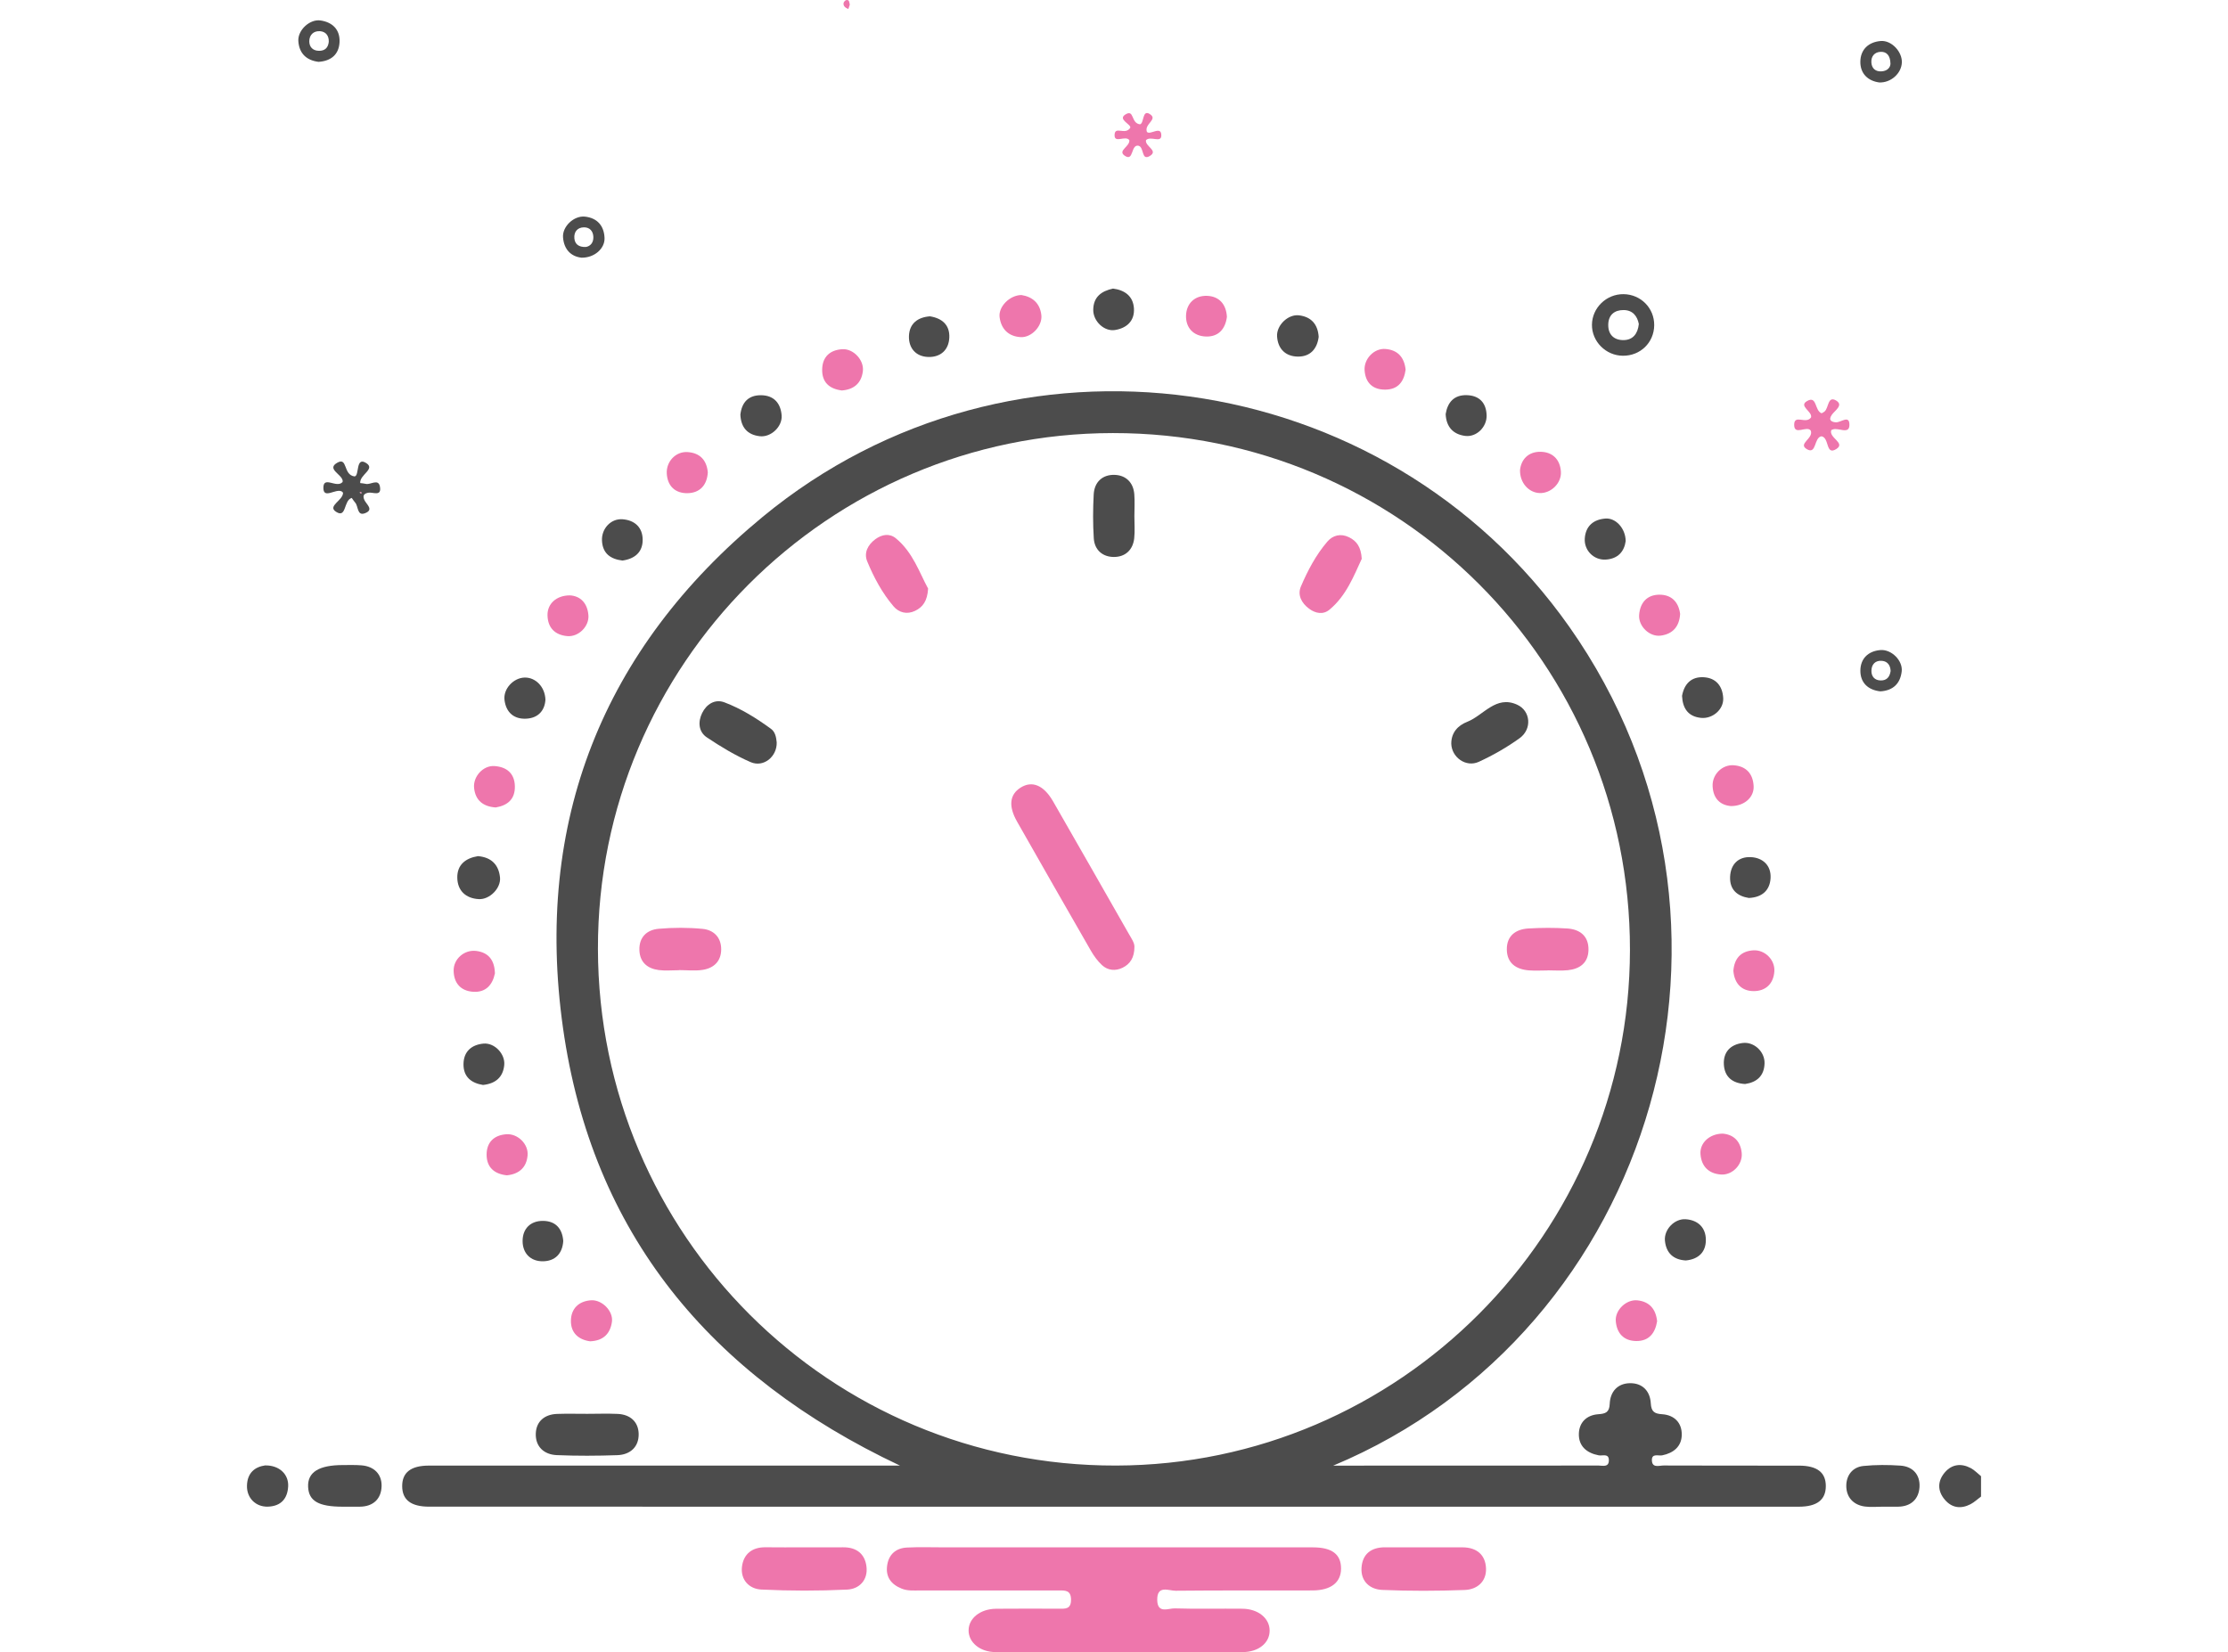 <?xml version="1.0" encoding="utf-8"?>
<!-- Generator: Adobe Illustrator 17.0.0, SVG Export Plug-In . SVG Version: 6.00 Build 0)  -->
<!DOCTYPE svg PUBLIC "-//W3C//DTD SVG 1.1//EN" "http://www.w3.org/Graphics/SVG/1.1/DTD/svg11.dtd">
<svg version="1.1" id="Layer_1" xmlns="http://www.w3.org/2000/svg" xmlns:xlink="http://www.w3.org/1999/xlink" x="0px" y="0px"
	 width="720px" height="534px" viewBox="0 0 720 534" enable-background="new 0 0 720 534" xml:space="preserve">
<g>
	<g>
		<path fill="#EE76AC" d="M360.323,500.122c21.327,0,42.653-0.012,63.98,0.008c6.182,0.006,9.1,2.269,9.071,6.897
			c-0.028,4.422-3.265,7.001-9.167,7.023c-14.764,0.055-29.53-0.057-44.293,0.1c-2.206,0.023-6.033-1.962-5.945,3.002
			c0.081,4.541,3.619,2.639,5.669,2.703c7.284,0.227,14.58,0.027,21.87,0.11c5.109,0.058,8.767,3.082,8.789,7.033
			c0.022,4.014-3.564,6.974-8.739,6.981c-26.613,0.032-53.225,0.031-79.838-0.002c-5.019-0.006-8.759-3.139-8.708-7.061
			c0.051-3.899,3.776-6.89,8.883-6.944c6.744-0.072,13.488-0.026,20.233-0.016c2.045,0.003,3.994,0.257,3.984-2.907
			c-0.009-3.073-1.822-3-3.942-2.997c-14.947,0.02-29.893,0.016-44.84,0.005c-1.993-0.002-3.995,0.191-5.937-0.586
			c-3.488-1.396-5.278-3.859-4.681-7.635c0.556-3.517,2.889-5.465,6.354-5.646c3.999-0.209,8.018-0.064,12.028-0.065
			C323.502,500.121,341.912,500.122,360.323,500.122z"/>
		<path fill="#EE76AC" d="M460.142,500.121c4.174,0.001,8.349-0.015,12.523,0.005c4.526,0.022,7.381,2.402,7.555,6.793
			c0.17,4.286-2.893,6.841-6.874,6.989c-8.88,0.331-17.791,0.361-26.667-0.02c-3.927-0.168-6.956-2.715-6.695-7.107
			c0.267-4.481,3.107-6.692,7.635-6.667C451.793,500.139,455.967,500.12,460.142,500.121z"/>
		<path fill="#EE76AC" d="M259.932,500.118c4.175,0.002,8.35,0.036,12.525-0.007c4.292-0.045,7.044,2.094,7.55,6.215
			c0.534,4.35-2.296,7.265-6.236,7.454c-9.229,0.443-18.509,0.433-27.738-0.013c-3.97-0.192-6.8-3.199-6.246-7.467
			c0.522-4.025,3.301-6.261,7.62-6.197C251.581,500.165,255.756,500.116,259.932,500.118z"/>
		<path fill="#EE76AC" d="M585.257,134.905c0.475-1.938-4.119-3.637-1.311-5.267c3.308-1.921,2.403,3.1,4.725,3.939
			c0.165-0.099,0.641-0.291,0.998-0.615c1.302-1.182,0.982-5.036,3.6-3.558c2.683,1.514-0.344,3.268-1.308,4.676
			c-1.262,1.843,0.068,2.308,1.268,2.421c1.605,0.151,4.503-2.615,4.429,0.908c-0.066,3.133-3.535,0.729-5.348,1.392
			c-0.171,0.062-0.338,0.134-0.511,0.203c-0.914,2.526,4.767,4.151,1.621,6.13c-3.514,2.21-2.168-3.658-4.785-4.12
			c-2.485,0.372-1.547,5.99-4.685,4.193c-3.124-1.788,2.159-3.421,1.225-6.002c-1.216-1.819-5.369,1.753-5.371-1.877
			C579.801,133.731,583.627,137.268,585.257,134.905z"/>
		<path fill="#EE76AC" d="M491.209,151.93c0.36-3.391,2.633-5.926,6.549-5.906c3.843,0.019,6.414,2.373,6.663,6.451
			c0.226,3.703-3.208,7.025-6.87,6.891C494.061,159.238,491.136,156.098,491.209,151.93z"/>
		<path fill="#EE76AC" d="M330.08,95.359c3.483,0.537,6.012,2.576,6.445,6.502c0.384,3.49-3.169,7.302-6.687,7.102
			c-3.919-0.223-6.314-2.602-6.807-6.455C322.598,99.128,326.293,95.394,330.08,95.359z"/>
		<path fill="#EE76AC" d="M228.737,152.67c-0.249,4.165-2.597,6.637-6.492,6.731c-3.862,0.093-6.509-2.124-6.768-6.302
			c-0.241-3.887,2.879-7.219,6.67-6.983C226.171,146.366,228.364,148.686,228.737,152.67z"/>
		<path fill="#EE76AC" d="M160.172,260.983c-3.958-0.289-6.524-2.205-6.962-6.263c-0.399-3.701,2.912-7.37,6.583-7.119
			c3.879,0.265,6.492,2.294,6.59,6.501C166.481,258.279,164.07,260.341,160.172,260.983z"/>
		<path fill="#EE76AC" d="M272.044,126.202c-4.155-0.53-6.438-2.738-6.352-6.824c0.086-4.112,2.6-6.28,6.524-6.51
			c3.594-0.211,7.055,3.533,6.628,7.094C278.368,123.933,275.848,125.926,272.044,126.202z"/>
		<path fill="#EE76AC" d="M396.487,102.431c-0.527,4.021-2.827,6.489-6.829,6.335c-3.976-0.153-6.504-2.827-6.38-6.78
			c0.125-3.963,2.878-6.509,6.804-6.364C393.973,95.765,396.277,98.327,396.487,102.431z"/>
		<path fill="#EE76AC" d="M560.157,313.779c0.318-3.954,2.36-6.35,6.418-6.615c3.748-0.245,7.072,3.055,6.823,6.784
			c-0.272,4.063-2.839,6.398-6.679,6.392C562.827,320.333,560.488,317.889,560.157,313.779z"/>
		<path fill="#EE76AC" d="M559.389,260.537c-3.318-0.263-5.731-2.276-5.941-6.389c-0.195-3.802,3.086-7.086,6.844-6.802
			c4.058,0.306,6.214,2.8,6.411,6.738C566.884,257.66,563.763,260.523,559.389,260.537z"/>
		<path fill="#EE76AC" d="M542.951,198.431c-0.25,4.093-2.396,6.504-6.28,7.012c-3.592,0.47-7.229-3.025-6.971-6.654
			c0.278-3.902,2.468-6.533,6.486-6.574C540.126,192.175,542.438,194.527,542.951,198.431z"/>
		<path fill="#EE76AC" d="M556.636,366.403c3.338,0.23,5.826,2.224,6.214,6.261c0.357,3.714-3.016,7.224-6.706,6.958
			c-3.98-0.287-6.317-2.628-6.617-6.598C549.259,369.486,552.361,366.476,556.636,366.403z"/>
		<path fill="#EE76AC" d="M163.795,379.881c-4.083-0.426-6.52-2.613-6.543-6.63c-0.023-4.009,2.362-6.365,6.386-6.644
			c3.681-0.256,7.18,3.176,6.859,6.828C170.146,377.408,167.69,379.496,163.795,379.881z"/>
		<path fill="#EE76AC" d="M184.193,192.434c3.336,0.204,5.621,2.439,5.957,6.377c0.311,3.648-3.208,7.131-6.864,6.788
			c-3.924-0.368-6.266-2.665-6.353-6.717C176.854,195.175,179.764,192.429,184.193,192.434z"/>
		<path fill="#EE76AC" d="M535.512,427.055c-0.639,3.865-2.634,6.419-6.73,6.385c-4.06-0.033-6.301-2.516-6.626-6.417
			c-0.296-3.559,3.382-7.09,6.946-6.736C533.063,420.68,535.109,423.145,535.512,427.055z"/>
		<path fill="#EE76AC" d="M159.938,314.608c-0.767,3.732-2.958,6.225-7.047,5.948c-3.995-0.271-6.246-2.798-6.292-6.845
			c-0.043-3.787,3.479-6.83,7.288-6.355C157.971,307.866,159.829,310.44,159.938,314.608z"/>
		<path fill="#EE76AC" d="M190.699,433.528c-3.736-0.509-6.26-2.719-6.203-6.665c0.056-3.897,2.528-6.322,6.504-6.595
			c3.542-0.243,7.226,3.501,6.755,6.943C197.233,431.025,194.995,433.365,190.699,433.528z"/>
		<path fill="#EE76AC" d="M454.238,119.486c-0.51,3.811-2.409,6.405-6.541,6.447c-4.031,0.04-6.425-2.159-6.714-6.22
			c-0.264-3.714,3.068-7.191,6.701-6.92C451.649,113.089,453.81,115.434,454.238,119.486z"/>
		<path fill="#EE76AC" d="M368.404,40.182c1.355-0.365,0.711-4.735,3.025-3.399c3.081,1.778-1.757,3.209-0.803,5.818
			c0.942,1.274,4.728-2.21,4.663,1.229c-0.047,2.489-3.469,0.006-4.94,1.46c-0.486,1.976,4.196,3.387,1.202,5.141
			c-2.786,1.632-1.721-2.854-3.647-3.337c-2.574-0.466-1.431,5.394-4.527,3.169c-2.236-1.607,1.814-2.914,1.579-4.977
			c-1.255-1.614-4.73,1.096-4.77-1.495c-0.052-3.362,3.419,0.101,5.068-2.489c0.381-1.136-4.195-2.677-1.567-4.304
			C366.634,35.174,365.388,39.846,368.404,40.182z"/>
		<path fill="#EE76AC" d="M274.623,1.496c-0.141,0.425-0.304,0.92-0.468,1.414c-0.853-0.35-1.658-0.817-1.558-1.865
			c0.036-0.378,0.517-0.947,0.874-1.017C274.522-0.176,274.417,0.767,274.623,1.496z"/>
		<path fill="#EE76AC" d="M116.879,159.286c-0.067,0.103-0.135,0.206-0.202,0.309c-0.157-0.127-0.314-0.253-0.47-0.38
			c0.124-0.097,0.256-0.279,0.368-0.267C116.687,158.959,116.778,159.165,116.879,159.286z"/>
		<path fill="#EE76AC" d="M366.603,306.001c0.006,3.507-1.386,5.586-3.827,6.786c-2.287,1.124-4.752,0.907-6.643-0.834
			c-1.439-1.324-2.64-3.002-3.624-4.709c-7.986-13.861-15.912-27.757-23.82-41.662c-2.856-5.022-2.435-8.755,1.112-11.004
			c3.708-2.351,7.477-0.839,10.52,4.451c8.157,14.181,16.243,28.403,24.354,42.611C365.571,303.211,366.64,304.723,366.603,306.001z
			"/>
		<path fill="#EE76AC" d="M500.078,313.663c-2.006,0-4.021,0.13-6.014-0.027c-4.128-0.325-7.057-2.314-7.117-6.726
			c-0.06-4.444,2.863-6.571,6.98-6.813c4.179-0.245,8.398-0.277,12.573,0.004c4.124,0.277,6.927,2.492,6.833,6.952
			c-0.088,4.176-2.82,6.14-6.696,6.534c-2.165,0.22-4.371,0.04-6.559,0.04C500.078,313.639,500.078,313.651,500.078,313.663z"/>
		<path fill="#EE76AC" d="M219.419,313.588c-2.187,0-4.404,0.231-6.553-0.052c-3.641-0.479-6.092-2.518-6.238-6.401
			c-0.158-4.196,2.391-6.603,6.229-6.94c4.701-0.413,9.499-0.425,14.194,0.03c3.558,0.345,6.021,2.712,6.009,6.614
			c-0.012,3.874-2.389,6.086-5.998,6.64c-2.492,0.382-5.09,0.073-7.64,0.073C219.419,313.564,219.419,313.576,219.419,313.588z"/>
		<path fill="#EE76AC" d="M299.928,190.242c-0.242,4.038-1.733,5.997-4.195,7.187c-2.642,1.276-5.24,0.585-6.976-1.451
			c-3.673-4.31-6.358-9.333-8.51-14.532c-1.137-2.746,0.189-5.37,2.637-7.17c2.117-1.557,4.568-1.967,6.607-0.3
			C295.029,178.503,297.145,185.169,299.928,190.242z"/>
		<path fill="#EE76AC" d="M440.063,180.614c-2.535,5.432-4.956,11.917-10.447,16.457c-2.026,1.675-4.494,1.22-6.598-0.348
			c-2.427-1.809-3.793-4.422-2.617-7.169c2.214-5.173,4.868-10.218,8.56-14.517c1.737-2.023,4.279-2.711,6.972-1.399
			C438.445,174.862,439.833,176.82,440.063,180.614z"/>
	</g>
	<g>
		<path fill="#4C4C4C" d="M640.192,483.698c-1.12,0.834-2.154,1.83-3.375,2.471c-3.084,1.619-6.038,1.249-8.324-1.432
			c-2.444-2.868-2.391-6.077,0.037-8.881c2.278-2.631,5.296-2.967,8.351-1.338c1.221,0.651,2.214,1.729,3.31,2.613
			C640.192,479.32,640.192,481.509,640.192,483.698z"/>
		<path fill="#4C4C4C" d="M430.844,473.715c28.588,0,57.177,0.008,85.765-0.026c1.294-0.002,3.275,0.663,3.312-1.644
			c0.039-2.416-2.04-1.426-3.277-1.66c-3.885-0.736-6.509-2.969-6.421-6.941c0.082-3.669,2.48-6.077,6.286-6.345
			c2.32-0.164,3.577-0.579,3.689-3.363c0.159-3.952,2.577-6.631,6.582-6.669c3.993-0.038,6.464,2.529,6.691,6.527
			c0.148,2.601,1.115,3.345,3.603,3.499c4.043,0.252,6.503,2.805,6.4,6.77c-0.096,3.686-2.673,5.78-6.298,6.522
			c-1.24,0.254-3.404-0.748-3.353,1.589c0.058,2.622,2.381,1.691,3.786,1.698c14.589,0.066,29.179,0.025,43.768,0.045
			c5.856,0.008,8.669,2.205,8.651,6.641c-0.018,4.419-2.87,6.631-8.719,6.631c-147.535,0.005-295.07,0.002-442.605-0.01
			c-5.895,0-8.715-2.191-8.734-6.613c-0.019-4.442,2.814-6.66,8.64-6.661c50.15-0.009,100.3-0.005,152.216-0.005
			c-61.489-28.997-99.519-75.179-108.885-141.433c-9.391-66.435,12.795-122.56,64.537-165.224
			c80.46-66.342,200.933-49.156,260.625,35.503C574.036,297.477,534.901,430.22,430.844,473.715z M193.228,306.694
			c0.171,92.531,75.022,167.195,167.415,166.996c91.486-0.198,165.996-74.943,166.094-166.618
			c0.099-92.587-74.498-167.175-167.117-167.097C267.707,140.053,193.059,214.847,193.228,306.694z"/>
		<path fill="#4C4C4C" d="M189.819,456.973c3.266-0.005,6.537-0.123,9.796,0.024c4.031,0.182,6.682,2.535,6.776,6.426
			c0.101,4.195-2.692,6.76-6.878,6.908c-6.524,0.231-13.07,0.261-19.591-0.014c-4.161-0.175-6.94-2.792-6.776-7.005
			c0.152-3.912,2.851-6.167,6.875-6.311C183.284,456.885,186.553,456.978,189.819,456.973z"/>
		<path fill="#4C4C4C" d="M608.573,486.98c-2.003-0.007-4.04,0.228-6.001-0.057c-3.736-0.543-5.926-3.072-5.928-6.673
			c-0.001-3.338,1.978-6.064,5.521-6.424c3.963-0.402,8.009-0.39,11.989-0.114c4.067,0.282,6.397,3.021,6.153,6.933
			c-0.239,3.82-2.674,6.247-6.817,6.336C611.851,487.016,610.212,486.987,608.573,486.98z"/>
		<path fill="#4C4C4C" d="M110.786,486.988c-7.828,0.001-11.009-1.82-11.215-6.418c-0.212-4.734,3.45-7.031,11.265-7.042
			c2.002-0.003,4.013-0.069,6.003,0.094c4.08,0.335,6.567,2.88,6.479,6.715c-0.093,4.049-2.648,6.627-7.07,6.648
			C114.428,486.995,112.607,486.988,110.786,486.988z"/>
		<path fill="#4C4C4C" d="M534.573,105.143c-0.066,5.597-4.481,9.886-10.129,9.839c-5.509-0.045-10.055-4.617-9.988-10.045
			c0.067-5.46,4.671-9.914,10.192-9.86C530.241,95.131,534.638,99.591,534.573,105.143z M529.6,104.727
			c-0.486-2.553-1.969-4.507-4.95-4.514c-2.896-0.007-4.84,1.544-4.926,4.631c-0.092,3.341,1.899,5.144,5.026,5.08
			C527.626,109.865,529.271,107.942,529.6,104.727z"/>
		<path fill="#4C4C4C" d="M113.672,160.934c-2.715,0.791-1.613,6.775-5.119,4.456c-2.825-1.869,2.305-3.592,2.309-6.135
			c-0.104-0.094-0.283-0.351-0.529-0.46c-1.951-0.874-5.761,2.571-5.829-1.016c-0.079-4.184,4.223,0.127,6.154-1.938
			c-0.015,0.086,0.121-0.223,0.075-0.502c-0.342-2.095-5.284-3.764-1.752-5.774c3.449-1.963,1.809,3.95,5.608,4.422
			c1.629-0.166,0.239-6.583,3.777-4.304c3.042,1.959-2.196,3.721-1.964,6.451c0.518,0.071,1.177,0.103,1.804,0.259
			c1.557,0.388,4.11-1.863,4.585,0.965c0.552,3.286-2.392,1.574-3.848,1.905c-1.375,0.312-1.789,0.921-1.218,2.283
			c0.595,1.421,3.238,3.179,0.247,4.329c-2.614,1.005-2.131-2.215-3.186-3.412C114.332,161.949,113.972,161.351,113.672,160.934z
			 M116.879,159.286c-0.101-0.121-0.192-0.326-0.304-0.338s-0.245,0.17-0.368,0.267c0.157,0.127,0.314,0.253,0.47,0.38
			C116.744,159.491,116.812,159.388,116.879,159.286z"/>
		<path fill="#4C4C4C" d="M154.46,276.717c4.362,0.364,6.714,2.818,7.122,6.886c0.346,3.454-3.335,7.203-6.866,7.005
			c-4.162-0.233-6.845-2.683-6.938-6.858C147.684,279.49,150.486,277.353,154.46,276.717z"/>
		<path fill="#4C4C4C" d="M426.146,108.883c-0.508,3.96-2.785,6.438-6.781,6.372c-3.948-0.065-6.426-2.521-6.667-6.546
			c-0.214-3.585,3.576-7.208,7.076-6.791C423.721,102.389,425.887,104.806,426.146,108.883z"/>
		<path fill="#4C4C4C" d="M544.784,407.4c-3.974-0.22-6.334-2.372-6.741-6.335c-0.373-3.638,3.081-7.243,6.713-6.988
			c3.988,0.28,6.479,2.708,6.509,6.636C551.295,404.633,548.935,407.012,544.784,407.4z"/>
		<path fill="#4C4C4C" d="M201.159,181.178c-3.81-0.454-6.412-2.24-6.623-6.424c-0.196-3.893,2.892-7.217,6.669-6.92
			c3.946,0.31,6.472,2.66,6.481,6.64C207.696,178.467,205.133,180.624,201.159,181.178z"/>
		<path fill="#4C4C4C" d="M359.687,93.272c3.775,0.49,6.501,2.426,6.754,6.396c0.257,4.035-2.302,6.374-6.088,6.995
			c-3.53,0.578-7.099-2.856-7.06-6.527C353.337,96.007,355.883,94.083,359.687,93.272z"/>
		<path fill="#4C4C4C" d="M156.093,350.676c-3.779-0.602-6.337-2.598-6.31-6.702c0.027-4.076,2.567-6.291,6.432-6.664
			c3.587-0.346,7.083,3.323,6.738,6.919C162.57,348.228,160.093,350.247,156.093,350.676z"/>
		<path fill="#4C4C4C" d="M525.356,174.88c-0.44,3.252-2.39,5.749-6.466,5.987c-3.826,0.223-7.015-2.975-6.755-6.822
			c0.275-4.066,2.859-6.165,6.703-6.444C522.172,167.359,525.306,170.787,525.356,174.88z"/>
		<path fill="#4C4C4C" d="M239.259,134.016c0.447-3.946,2.588-6.322,6.718-6.272c4.137,0.05,6.31,2.603,6.615,6.518
			c0.281,3.611-3.439,7.134-7.039,6.734C241.574,140.555,239.431,138.162,239.259,134.016z"/>
		<path fill="#4C4C4C" d="M182.02,401.124c-0.269,4.126-2.678,6.502-6.586,6.541c-4.003,0.041-6.553-2.613-6.551-6.556
			c0.003-3.946,2.507-6.519,6.574-6.499C179.487,394.63,181.729,397.035,182.02,401.124z"/>
		<path fill="#4C4C4C" d="M300.53,102.241c3.946,0.632,6.431,2.815,6.248,6.878c-0.182,4.052-2.877,6.371-6.798,6.258
			c-4.02-0.116-6.384-2.874-6.243-6.799C293.881,104.6,296.554,102.521,300.53,102.241z"/>
		<path fill="#4C4C4C" d="M176.264,226.141c-0.193,3.315-2.161,5.945-6.208,6.148c-3.971,0.199-6.517-2.025-7.019-6.025
			c-0.452-3.61,2.882-7.173,6.497-7.266C173.005,218.91,176.109,221.903,176.264,226.141z"/>
		<path fill="#4C4C4C" d="M467.179,133.845c0.604-3.805,2.718-6.233,6.806-6.124c4.039,0.108,6.311,2.445,6.432,6.516
			c0.112,3.792-3.308,7.145-6.961,6.651C469.594,140.367,467.38,138.006,467.179,133.845z"/>
		<path fill="#4C4C4C" d="M543.569,224.91c0.699-3.804,2.917-6.219,6.953-6.02c4.038,0.199,6.158,2.896,6.351,6.774
			c0.182,3.66-3.477,6.776-7.243,6.361C545.528,231.572,543.76,228.956,543.569,224.91z"/>
		<path fill="#4C4C4C" d="M85.661,473.646c4.59-0.09,7.674,2.869,7.46,6.795c-0.219,4.002-2.368,6.378-6.508,6.528
			c-3.965,0.144-6.9-2.802-6.802-6.771C79.915,476.007,82.41,474.106,85.661,473.646z"/>
		<path fill="#4C4C4C" d="M565.158,290.236c-3.738-0.581-6.231-2.692-6.061-6.833c0.167-4.075,2.712-6.558,6.707-6.365
			c3.871,0.187,6.593,2.682,6.373,6.768C571.965,287.715,569.512,290.041,565.158,290.236z"/>
		<path fill="#4C4C4C" d="M563.95,350.367c-4.169-0.233-6.662-2.351-6.869-6.331c-0.208-4.008,2.147-6.449,6.09-6.928
			c3.688-0.449,7.165,2.837,7.062,6.568C570.121,347.743,567.739,349.823,563.95,350.367z"/>
		<path fill="#4C4C4C" d="M607.33,26.654c-3.658-0.486-6.182-2.82-6.142-6.728c0.04-3.901,2.632-6.348,6.586-6.674
			c3.515-0.289,7.028,3.535,6.825,7.05C614.401,23.744,611.105,26.764,607.33,26.654z M610.924,20.585
			c-0.061-2.731-1.306-3.851-3.053-3.835c-2.081,0.02-3.303,1.481-3.111,3.579c0.168,1.835,1.389,2.878,3.331,2.731
			C610.048,22.912,610.892,21.709,610.924,20.585z"/>
		<path fill="#4C4C4C" d="M607.671,223.458c-3.973-0.421-6.47-2.777-6.473-6.655c-0.003-3.867,2.479-6.382,6.494-6.693
			c3.565-0.276,7.275,3.409,6.862,6.914C614.097,220.898,611.81,223.206,607.671,223.458z M610.975,216.873
			c-0.079-1.725-0.893-3.105-2.78-3.278c-2.179-0.2-3.404,1.152-3.427,3.227c-0.02,1.813,1.029,3.071,2.99,3.109
			C609.696,219.97,610.686,218.833,610.975,216.873z"/>
		<path fill="#4C4C4C" d="M187.939,83.288c-3.396-0.358-5.692-2.65-5.989-6.572c-0.267-3.528,3.553-7.084,7.088-6.699
			c4.003,0.437,6.176,2.99,6.326,6.901C195.495,80.351,192.06,83.355,187.939,83.288z M189.386,79.819
			c1.374-0.268,2.421-1.337,2.365-3.23c-0.056-1.891-1.193-3.123-3.023-3.113c-2.137,0.012-3.305,1.487-3.116,3.558
			C185.773,78.817,186.923,79.941,189.386,79.819z"/>
		<path fill="#4C4C4C" d="M102.94,19.991c-3.995-0.499-6.281-2.809-6.528-6.74c-0.221-3.524,3.704-7.144,7.163-6.64
			c3.89,0.567,6.352,2.981,6.152,7.01C109.528,17.622,106.974,19.723,102.94,19.991z M106.248,13.493
			c0.064-1.948-0.961-3.256-2.776-3.405c-2.109-0.173-3.527,1.185-3.525,3.272c0.001,1.769,1.104,3.042,3.109,3.066
			C105.027,16.45,106.048,15.404,106.248,13.493z"/>
		<path fill="#4C4C4C" d="M468.991,240.36c0.002-3.602,2.15-5.877,5.147-7.055c5.307-2.085,9.25-8.67,16.142-5.541
			c4.382,1.989,4.876,7.895,0.8,10.832c-4.104,2.958-8.582,5.518-13.181,7.63C473.745,248.134,469.109,244.788,468.991,240.36z"/>
		<path fill="#4C4C4C" d="M251.002,239.97c0.121,4.547-4.211,8.185-8.422,6.363c-4.951-2.142-9.654-4.988-14.151-7.997
			c-2.714-1.816-2.916-5.041-1.527-7.874c1.401-2.858,4.14-4.609,7.193-3.458c5.421,2.043,10.371,5.144,15.06,8.569
			C250.548,236.589,250.838,238.311,251.002,239.97z"/>
		<path fill="#4C4C4C" d="M366.589,166.873c-0.007,2.367,0.201,4.756-0.054,7.095c-0.413,3.788-2.89,6.04-6.536,6.05
			c-3.649,0.01-6.289-2.226-6.532-6.022c-0.302-4.714-0.279-9.473-0.027-14.192c0.217-4.062,2.896-6.455,6.801-6.319
			c3.588,0.124,6.033,2.454,6.322,6.29C366.741,162.128,366.596,164.506,366.589,166.873z"/>
	</g>
</g>
</svg>

